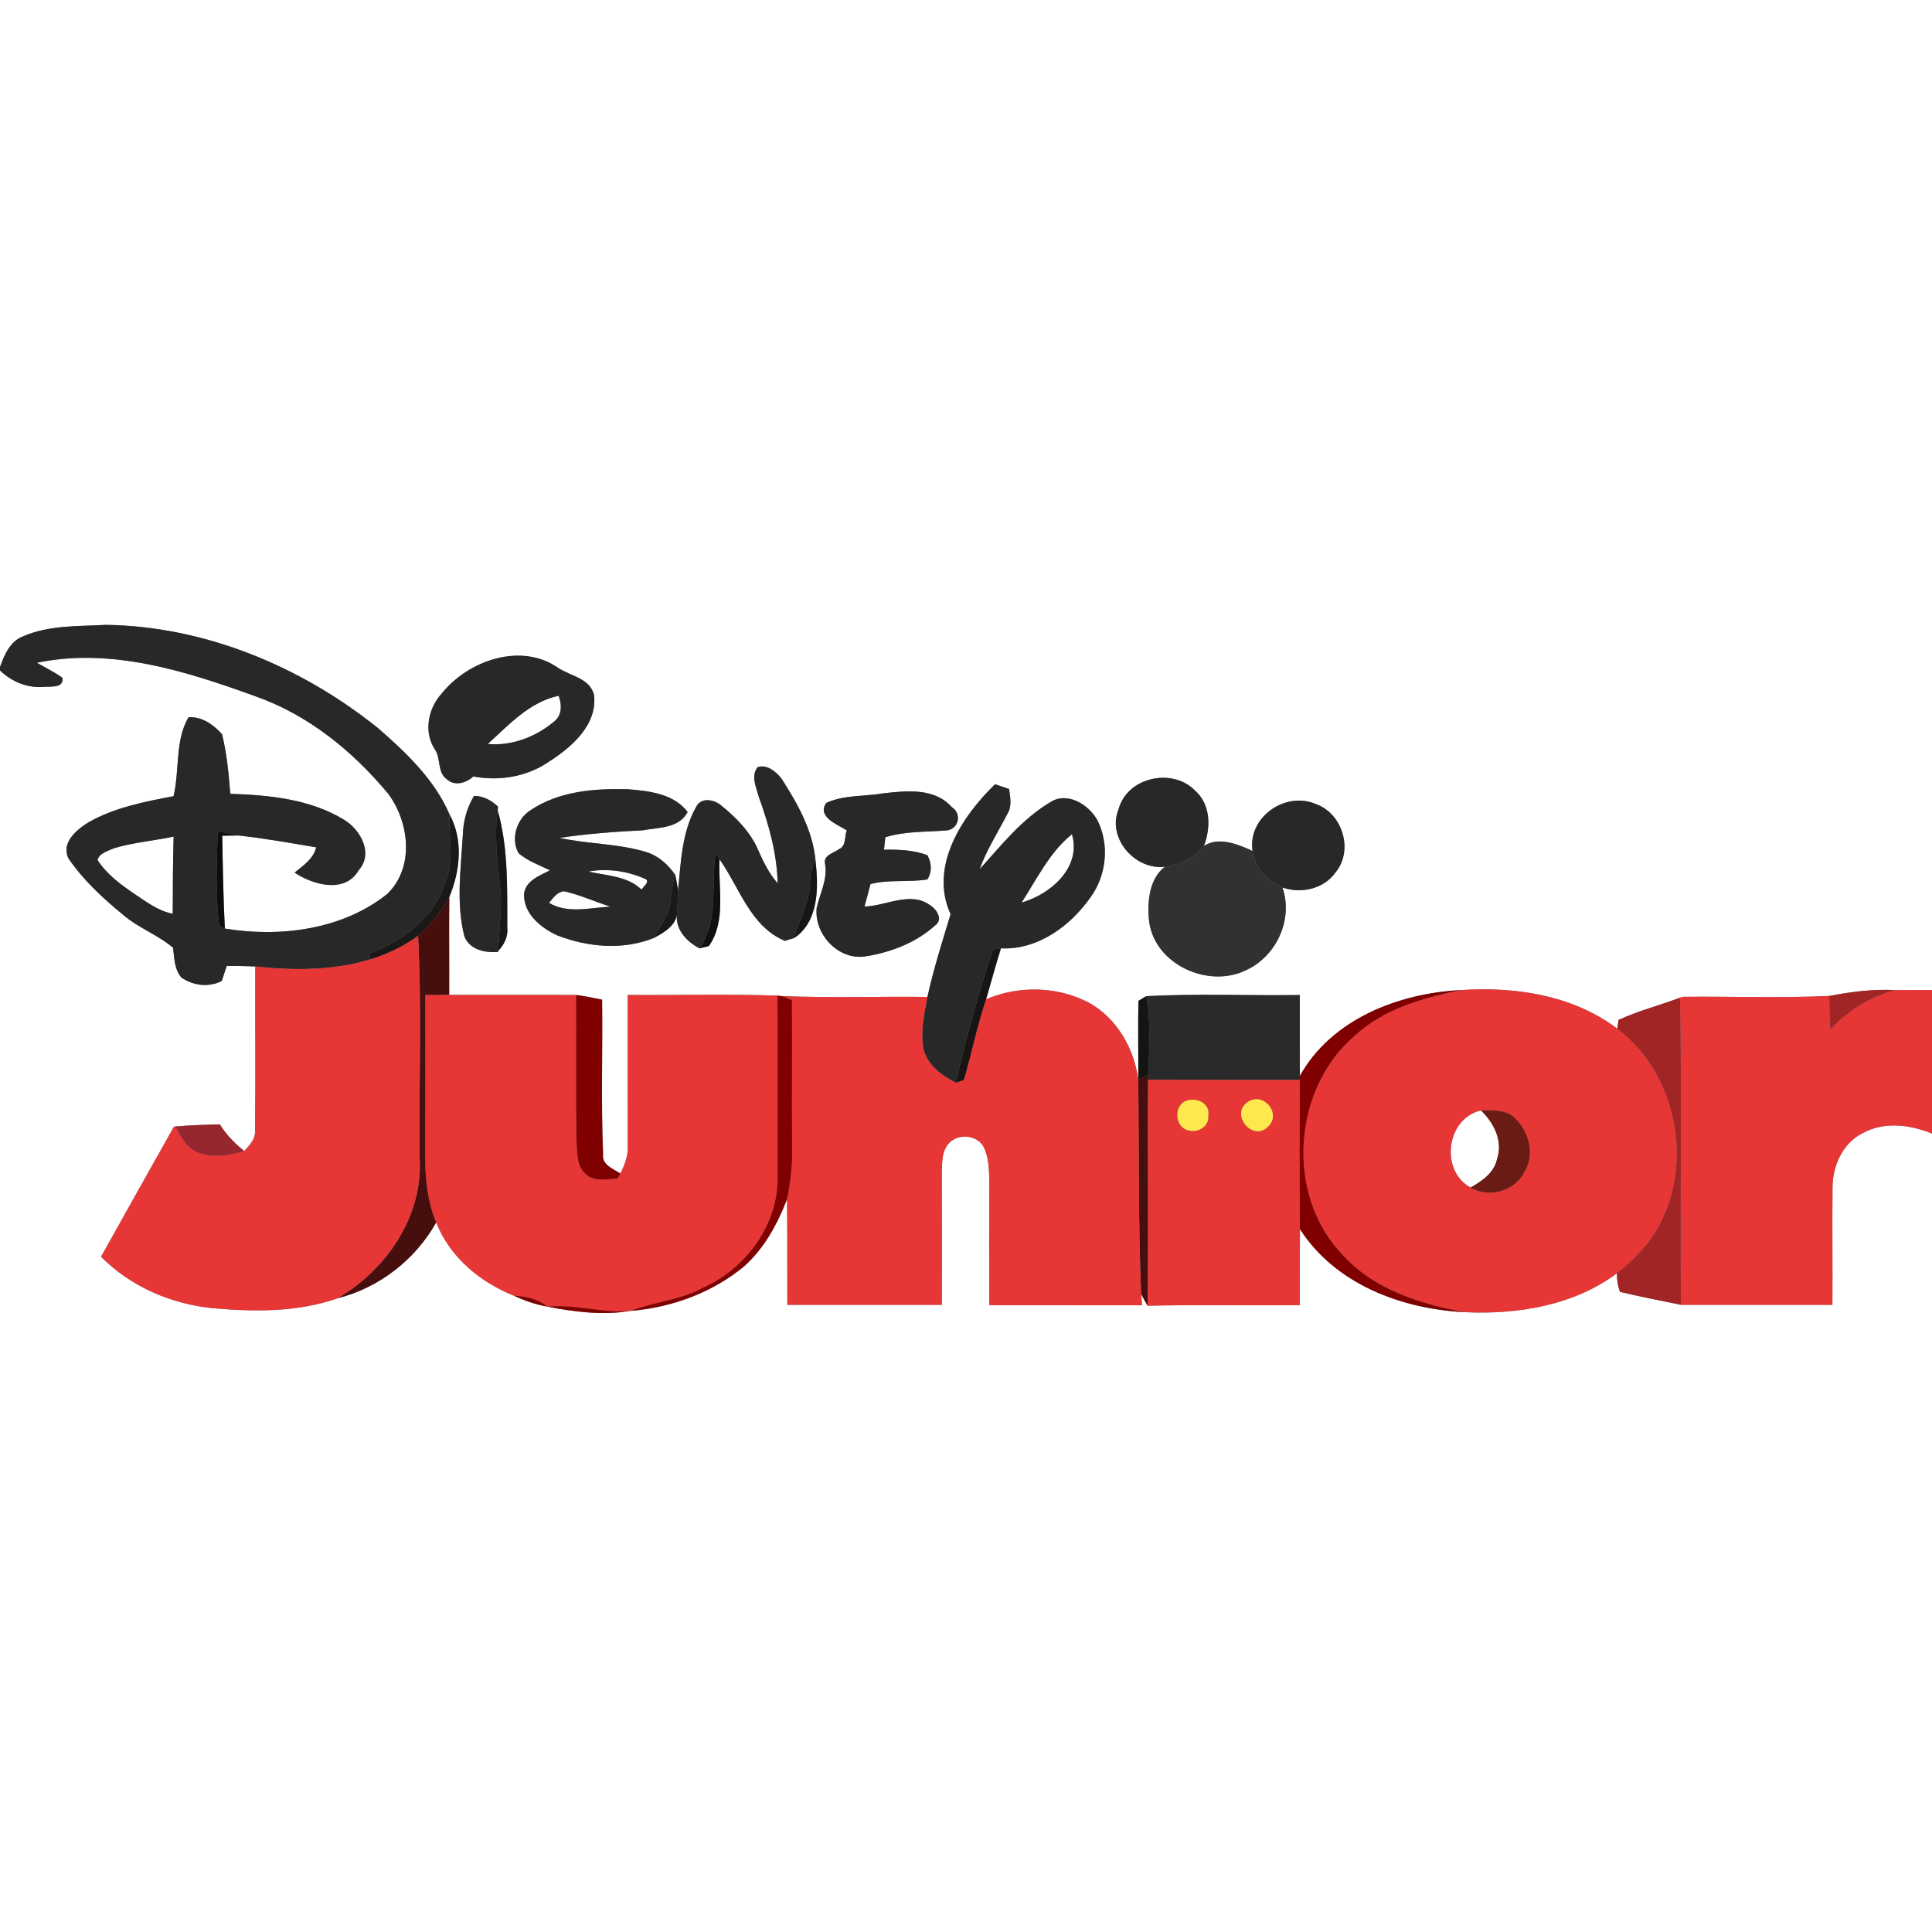 <?xml version="1.0" encoding="UTF-8" ?>
<!DOCTYPE svg PUBLIC "-//W3C//DTD SVG 1.1//EN" "http://www.w3.org/Graphics/SVG/1.1/DTD/svg11.dtd">
<svg width="400pt" height="400pt" viewBox="0 0 400 400" version="1.1" xmlns="http://www.w3.org/2000/svg">
<rect x="0" y="0" width="400" height="400" fill="#808080" stroke="none"/>
<g id="#ffffffff">
<path fill="#ffffff" opacity="1.00" d=" M 0.00 0.00 L 400.00 0.00 L 400.00 204.97 C 397.46 204.97 394.93 204.96 392.40 204.99 C 387.80 204.74 383.24 205.34 378.74 206.20 C 368.67 206.67 358.57 206.27 348.49 206.38 L 347.83 206.56 C 343.60 208.15 339.18 209.27 335.09 211.17 C 335.03 211.63 334.91 212.53 334.85 212.99 C 325.66 206.02 313.63 204.22 302.38 204.99 C 289.53 205.66 275.65 211.01 269.12 222.77 C 269.12 217.18 269.10 211.60 269.11 206.01 C 258.51 206.16 247.89 205.69 237.31 206.24 L 235.70 207.22 C 235.58 212.64 235.71 218.06 235.66 223.49 C 234.80 217.04 231.21 210.77 225.42 207.58 C 218.91 204.18 210.89 204.00 204.16 206.90 C 205.19 203.38 206.13 199.84 207.24 196.34 C 214.87 196.71 221.66 191.69 225.85 185.68 C 229.11 181.13 229.73 174.83 227.20 169.81 C 225.36 166.51 220.85 163.74 217.29 166.19 C 211.52 169.66 207.26 175.05 202.81 179.99 C 204.25 175.96 206.59 172.36 208.53 168.57 C 209.56 166.99 209.16 165.09 208.92 163.35 C 208.19 163.11 206.74 162.61 206.01 162.37 C 199.10 169.07 192.33 179.45 196.81 189.27 C 195.09 194.94 193.28 200.60 192.02 206.40 C 181.97 206.28 171.91 206.64 161.86 206.23 L 160.97 206.13 C 150.65 205.79 140.30 206.08 129.97 206.00 C 129.95 216.33 129.98 226.65 129.98 236.98 C 130.10 239.10 129.40 241.11 128.43 242.97 C 126.95 241.96 124.58 241.21 124.86 238.98 C 124.42 228.32 124.79 217.64 124.66 206.97 C 122.87 206.60 121.08 206.24 119.27 206.00 C 110.52 205.95 101.76 206.01 93.00 205.98 C 93.03 199.23 92.95 192.48 93.02 185.73 C 95.28 180.26 95.97 173.97 93.06 168.58 C 89.93 161.36 84.07 155.80 78.23 150.72 C 62.36 137.99 42.45 129.67 21.96 129.37 C 16.17 129.69 10.10 129.40 4.67 131.79 C 2.05 132.83 0.89 135.63 0.00 138.10 L 0.00 0.00 M 91.51 143.52 C 88.70 146.54 87.67 151.36 89.92 154.98 C 91.40 156.90 90.39 159.92 92.59 161.39 C 94.19 162.83 96.57 162.08 97.99 160.76 C 103.40 161.76 109.04 160.85 113.62 157.72 C 118.34 154.69 123.70 150.11 122.99 143.90 C 122.14 140.42 118.18 139.99 115.60 138.31 C 107.94 132.91 97.00 136.70 91.51 143.52 M 157.11 165.01 C 159.19 170.75 160.87 176.75 161.01 182.89 C 159.25 180.88 158.06 178.49 157.00 176.06 C 155.39 172.25 152.39 169.25 149.23 166.69 C 147.73 165.50 145.14 165.02 144.12 167.07 C 141.18 172.26 140.98 178.45 140.39 184.25 C 140.25 183.48 139.96 181.94 139.82 181.17 C 138.34 178.99 136.30 177.17 133.74 176.39 C 127.91 174.63 121.74 174.76 115.81 173.48 C 121.53 172.62 127.29 172.19 133.06 171.91 C 136.35 171.29 140.56 171.55 142.37 168.12 C 139.51 164.31 134.34 163.75 129.94 163.40 C 123.06 163.22 115.71 163.79 109.84 167.75 C 106.98 169.52 105.66 173.71 107.38 176.66 C 109.26 178.28 111.66 179.10 113.86 180.19 C 111.73 181.31 108.82 182.30 108.50 185.09 C 108.36 189.14 111.96 192.09 115.32 193.64 C 121.71 196.11 128.95 196.79 135.42 194.18 C 137.51 193.06 140.08 191.56 140.21 188.89 C 139.60 192.25 142.07 194.90 144.82 196.35 C 145.30 196.24 146.27 196.00 146.75 195.88 C 150.41 190.73 148.66 183.83 148.97 177.91 C 153.11 183.75 155.36 191.82 162.51 194.80 C 163.14 194.59 163.78 194.39 164.42 194.21 C 169.63 190.73 169.46 183.56 168.83 178.03 C 168.24 171.85 165.11 166.38 161.84 161.25 C 160.70 159.80 158.84 158.19 156.87 158.82 C 155.39 160.67 156.59 163.03 157.11 165.01 M 231.61 167.49 C 229.11 173.45 234.97 180.22 241.19 179.44 C 237.84 181.93 237.43 187.13 237.96 191.08 C 239.33 199.81 250.21 204.62 257.91 200.90 C 264.25 198.05 267.79 190.41 265.52 183.75 C 269.42 185.09 274.11 184.05 276.54 180.58 C 280.26 176.03 277.96 168.45 272.48 166.49 C 266.15 163.72 258.27 169.19 259.33 176.19 C 256.36 174.78 252.19 173.15 249.26 175.16 C 250.72 171.34 250.68 166.45 247.34 163.61 C 242.67 158.89 233.38 160.92 231.61 167.49 M 182.96 164.24 C 179.01 164.92 174.82 164.54 171.09 166.22 C 169.03 169.07 173.40 170.72 175.31 171.91 C 174.81 173.16 175.24 175.16 173.75 175.78 C 172.65 176.61 170.40 177.03 170.82 178.88 C 171.39 182.08 169.75 184.96 169.08 188.00 C 168.55 193.40 173.52 198.82 179.09 198.02 C 184.36 197.21 189.64 195.21 193.63 191.58 C 195.31 190.39 193.93 188.26 192.62 187.45 C 188.53 184.42 183.48 187.57 178.99 187.69 C 179.40 186.13 179.82 184.58 180.23 183.03 C 184.08 182.04 188.10 182.71 192.01 182.08 C 193.01 180.46 192.89 178.69 192.00 177.06 C 189.12 175.97 186.05 175.87 183.02 175.93 C 183.09 175.29 183.23 173.99 183.30 173.34 C 187.45 172.05 191.82 172.28 196.10 171.92 C 198.56 171.56 199.14 168.38 197.04 167.09 C 193.46 163.08 187.76 163.71 182.96 164.24 M 98.15 164.78 C 96.64 167.25 95.89 170.09 95.82 172.98 C 95.41 179.92 94.40 187.04 96.15 193.87 C 97.22 196.65 100.50 197.34 103.16 197.07 L 103.17 196.86 C 104.39 195.57 105.22 193.90 105.03 192.08 C 104.99 183.98 105.28 175.62 103.04 167.79 L 103.12 167.02 C 101.74 165.69 100.10 164.80 98.15 164.78 Z" />
<path fill="#ffffff" opacity="1.00" d=" M 7.63 137.22 C 22.96 134.01 38.48 138.93 52.80 144.13 C 63.79 147.96 73.05 155.52 80.41 164.38 C 84.78 170.32 85.83 179.63 80.17 185.09 C 70.88 192.51 57.98 194.13 46.55 192.25 C 46.23 185.84 46.12 179.43 46.01 173.02 C 46.85 173.01 48.53 172.99 49.37 172.98 C 54.77 173.56 60.11 174.54 65.46 175.43 C 64.89 177.84 62.79 179.19 60.99 180.66 C 64.84 183.24 71.46 185.07 74.28 180.14 C 77.36 176.70 74.64 171.75 71.24 169.73 C 64.21 165.43 55.74 164.61 47.68 164.35 C 47.35 160.21 46.96 156.07 45.98 152.02 C 44.18 150.04 41.85 148.32 39.03 148.50 C 36.19 153.34 37.22 159.47 35.93 164.84 C 29.90 165.99 23.71 167.19 18.32 170.25 C 15.87 171.78 12.65 174.42 14.14 177.67 C 17.22 182.21 21.30 185.97 25.51 189.42 C 28.66 192.13 32.67 193.53 35.83 196.22 C 36.09 198.34 36.09 200.74 37.61 202.43 C 40.03 204.07 43.29 204.48 45.92 203.09 C 46.26 202.05 46.60 201.01 46.94 199.98 C 48.91 200.00 50.88 200.00 52.85 200.10 C 52.80 211.42 52.94 222.75 52.80 234.07 C 52.95 235.82 51.66 237.11 50.57 238.30 C 48.59 236.75 46.85 234.91 45.50 232.78 C 42.45 232.88 39.39 232.95 36.34 233.22 L 36.01 233.27 C 30.95 242.22 25.96 251.21 20.92 260.19 C 27.04 266.37 35.36 269.95 43.95 270.84 C 52.61 271.59 61.56 271.72 69.87 268.80 C 78.49 266.62 85.96 260.84 90.31 253.09 C 93.11 260.25 99.38 265.46 106.40 268.26 C 108.61 269.29 110.92 270.10 113.33 270.52 L 113.34 270.53 C 118.90 271.61 124.68 272.34 130.32 271.44 L 130.64 271.40 C 139.11 270.69 147.48 267.63 154.06 262.18 C 158.23 258.46 160.97 253.41 162.95 248.26 C 163.03 255.55 162.98 262.85 163.01 270.15 C 173.67 270.16 184.33 270.16 195.00 270.15 C 195.02 261.12 195.02 252.09 194.99 243.07 C 195.07 241.05 194.89 238.83 196.14 237.11 C 197.84 234.64 202.07 234.75 203.60 237.35 C 204.79 239.70 204.79 242.40 204.82 244.98 C 204.79 253.39 204.79 261.80 204.81 270.22 C 215.35 270.24 225.90 270.20 236.44 270.24 C 236.40 269.65 236.31 268.49 236.26 267.91 C 236.68 268.72 237.13 269.53 237.59 270.34 C 248.09 270.09 258.60 270.30 269.10 270.22 C 269.12 264.97 269.09 259.72 269.14 254.47 C 276.47 265.88 290.18 271.01 303.23 271.67 C 314.16 272.19 325.80 270.31 334.77 263.62 C 334.73 264.96 334.94 266.24 335.39 267.46 C 339.57 268.47 343.81 269.29 348.03 270.15 C 358.48 270.18 368.93 270.13 379.38 270.15 C 379.43 262.10 379.33 254.04 379.40 245.99 C 379.38 241.50 381.43 236.72 385.60 234.63 C 390.03 232.14 395.47 232.83 400.00 234.70 L 400.00 400.00 L 0.00 400.00 L 0.00 138.81 C 2.40 141.14 5.63 142.47 9.01 142.21 C 10.43 142.07 13.26 142.57 12.92 140.32 C 11.25 139.13 9.40 138.23 7.63 137.22 Z" />
<path fill="#ffffff" opacity="1.00" d=" M 100.99 154.03 C 105.34 150.08 109.67 145.30 115.66 144.05 C 116.39 145.99 116.37 148.25 114.53 149.55 C 110.76 152.62 105.90 154.49 100.99 154.03 Z" />
<path fill="#ffffff" opacity="1.00" d=" M 211.51 186.87 C 214.68 181.97 217.30 176.44 221.94 172.71 C 223.96 179.61 217.50 185.16 211.51 186.87 Z" />
<path fill="#ffffff" opacity="1.00" d=" M 23.51 175.65 C 27.57 174.40 31.82 174.09 35.95 173.21 C 35.80 178.53 35.77 183.86 35.77 189.18 C 32.82 188.64 30.41 186.78 27.97 185.17 C 25.06 183.20 22.12 181.05 20.19 178.06 C 20.57 176.62 22.32 176.21 23.51 175.65 Z" />
<path fill="#ffffff" opacity="1.00" d=" M 121.80 180.45 C 125.56 179.73 129.75 180.32 133.21 181.81 C 134.98 182.30 133.22 183.48 132.83 184.19 C 129.89 181.34 125.55 181.30 121.80 180.45 Z" />
<path fill="#ffffff" opacity="1.00" d=" M 113.68 186.93 C 114.52 185.90 115.32 184.69 116.76 184.52 C 120.06 185.27 123.15 186.67 126.36 187.71 C 122.19 187.92 117.50 189.25 113.68 186.93 Z" />
<path fill="#ffffff" opacity="1.00" d=" M 304.47 245.87 C 298.03 242.37 299.46 231.52 306.61 229.90 C 309.28 232.44 311.23 236.25 309.95 239.97 C 309.34 242.82 306.84 244.53 304.47 245.87 Z" />
</g>
<g id="#282828ff">
<path fill="#282828" opacity="1.00" d=" M 4.67 131.79 C 10.10 129.40 16.17 129.69 21.96 129.37 C 42.45 129.67 62.36 137.99 78.23 150.72 C 84.07 155.80 89.93 161.36 93.06 168.58 C 92.80 173.16 94.15 177.89 92.30 182.29 C 90.16 189.83 83.42 194.96 76.27 197.42 C 76.39 197.71 76.65 198.30 76.78 198.60 C 69.07 200.96 60.81 200.97 52.85 200.10 C 50.88 200.00 48.91 200.00 46.94 199.98 C 46.60 201.01 46.26 202.05 45.92 203.09 C 43.29 204.48 40.03 204.07 37.61 202.43 C 36.09 200.74 36.09 198.34 35.83 196.22 C 32.67 193.53 28.66 192.13 25.51 189.42 C 21.30 185.97 17.22 182.21 14.14 177.67 C 12.65 174.42 15.87 171.78 18.32 170.25 C 23.71 167.19 29.90 165.99 35.93 164.84 C 37.22 159.47 36.19 153.34 39.03 148.50 C 41.85 148.32 44.18 150.04 45.98 152.02 C 46.96 156.07 47.35 160.21 47.68 164.35 C 55.74 164.61 64.21 165.43 71.24 169.73 C 74.64 171.75 77.36 176.70 74.28 180.14 C 71.46 185.07 64.84 183.24 60.99 180.66 C 62.79 179.19 64.89 177.84 65.46 175.43 C 60.11 174.54 54.77 173.56 49.37 172.98 C 47.94 172.71 46.51 172.39 45.07 172.10 C 44.87 178.62 44.58 185.20 45.40 191.70 L 46.55 192.25 C 57.98 194.13 70.88 192.51 80.17 185.09 C 85.83 179.63 84.78 170.32 80.41 164.38 C 73.05 155.52 63.79 147.96 52.80 144.13 C 38.48 138.93 22.96 134.01 7.63 137.22 C 9.40 138.23 11.25 139.13 12.92 140.32 C 13.26 142.57 10.43 142.07 9.01 142.21 C 5.63 142.47 2.40 141.14 0.00 138.81 L 0.00 138.10 C 0.89 135.63 2.05 132.83 4.67 131.79 M 23.51 175.65 C 22.32 176.21 20.57 176.62 20.19 178.06 C 22.12 181.05 25.06 183.20 27.97 185.17 C 30.41 186.78 32.82 188.64 35.77 189.18 C 35.77 183.86 35.80 178.53 35.95 173.21 C 31.82 174.09 27.57 174.40 23.51 175.65 Z" />
<path fill="#282828" opacity="1.00" d=" M 91.51 143.52 C 97.00 136.70 107.94 132.91 115.60 138.31 C 118.18 139.99 122.14 140.42 122.99 143.90 C 123.70 150.11 118.34 154.69 113.62 157.72 C 109.04 160.85 103.40 161.76 97.99 160.76 C 96.57 162.08 94.19 162.83 92.59 161.39 C 90.39 159.92 91.40 156.90 89.92 154.98 C 87.67 151.36 88.70 146.54 91.51 143.52 M 100.99 154.03 C 105.90 154.49 110.76 152.62 114.53 149.55 C 116.37 148.25 116.39 145.99 115.66 144.05 C 109.67 145.30 105.34 150.08 100.99 154.03 Z" />
<path fill="#282828" opacity="1.00" d=" M 157.11 165.01 C 156.59 163.03 155.39 160.67 156.87 158.82 C 158.84 158.19 160.70 159.80 161.84 161.25 C 165.11 166.38 168.24 171.85 168.83 178.03 C 168.03 179.61 167.79 181.38 167.66 183.13 C 167.55 187.06 165.40 190.48 164.42 194.21 C 163.78 194.39 163.14 194.59 162.51 194.80 C 155.36 191.82 153.11 183.75 148.97 177.91 C 148.77 177.58 148.37 176.92 148.17 176.59 C 147.12 183.17 148.92 190.56 144.82 196.35 C 142.07 194.90 139.60 192.25 140.21 188.89 C 140.28 187.34 140.35 185.80 140.39 184.25 C 140.98 178.45 141.18 172.26 144.12 167.07 C 145.14 165.02 147.73 165.50 149.23 166.69 C 152.39 169.25 155.39 172.25 157.00 176.06 C 158.06 178.49 159.25 180.88 161.01 182.89 C 160.87 176.75 159.19 170.75 157.11 165.01 Z" />
<path fill="#282828" opacity="1.00" d=" M 231.61 167.49 C 233.38 160.92 242.67 158.89 247.34 163.61 C 250.68 166.45 250.72 171.34 249.26 175.16 C 247.20 177.61 244.34 179.01 241.19 179.44 C 234.97 180.22 229.11 173.45 231.61 167.49 Z" />
<path fill="#282828" opacity="1.00" d=" M 196.81 189.27 C 192.33 179.45 199.10 169.07 206.01 162.37 C 206.74 162.61 208.19 163.11 208.92 163.35 C 209.16 165.09 209.56 166.99 208.53 168.57 C 206.59 172.36 204.25 175.96 202.81 179.99 C 207.26 175.05 211.52 169.66 217.29 166.19 C 220.85 163.74 225.36 166.51 227.20 169.81 C 229.73 174.83 229.11 181.13 225.85 185.68 C 221.66 191.69 214.87 196.71 207.24 196.34 C 206.83 196.40 206.00 196.52 205.58 196.58 C 202.60 205.63 200.03 214.86 197.89 224.16 C 194.92 222.67 191.91 220.47 191.17 217.03 C 190.53 213.48 191.37 209.89 192.02 206.40 C 193.28 200.60 195.09 194.94 196.81 189.27 M 211.51 186.87 C 217.50 185.16 223.96 179.61 221.94 172.71 C 217.30 176.44 214.68 181.97 211.51 186.87 Z" />
<path fill="#282828" opacity="1.00" d=" M 109.84 167.75 C 115.71 163.79 123.06 163.22 129.94 163.40 C 134.34 163.75 139.51 164.31 142.37 168.12 C 140.56 171.55 136.35 171.29 133.06 171.91 C 127.29 172.19 121.53 172.62 115.81 173.48 C 121.74 174.76 127.91 174.63 133.74 176.39 C 136.30 177.17 138.34 178.99 139.82 181.17 C 138.92 183.55 139.05 186.14 138.46 188.59 C 137.61 190.54 136.42 192.31 135.42 194.18 C 128.95 196.79 121.71 196.11 115.32 193.64 C 111.96 192.09 108.36 189.14 108.50 185.09 C 108.82 182.30 111.73 181.31 113.86 180.19 C 111.66 179.10 109.26 178.28 107.38 176.66 C 105.66 173.71 106.98 169.52 109.84 167.75 M 121.80 180.45 C 125.55 181.30 129.89 181.34 132.83 184.19 C 133.22 183.48 134.98 182.30 133.21 181.81 C 129.75 180.32 125.56 179.73 121.80 180.45 M 113.68 186.93 C 117.50 189.25 122.19 187.92 126.36 187.71 C 123.15 186.67 120.06 185.27 116.76 184.52 C 115.32 184.69 114.52 185.90 113.68 186.93 Z" />
<path fill="#282828" opacity="1.00" d=" M 182.96 164.24 C 187.76 163.71 193.46 163.08 197.04 167.09 C 199.14 168.38 198.56 171.56 196.10 171.92 C 191.82 172.28 187.45 172.05 183.30 173.34 C 183.23 173.99 183.09 175.29 183.02 175.93 C 186.05 175.87 189.12 175.97 192.00 177.06 C 192.89 178.69 193.01 180.46 192.01 182.08 C 188.10 182.71 184.08 182.04 180.23 183.03 C 179.82 184.58 179.40 186.13 178.99 187.69 C 183.48 187.57 188.53 184.42 192.62 187.45 C 193.93 188.26 195.31 190.39 193.63 191.58 C 189.64 195.21 184.36 197.21 179.09 198.02 C 173.52 198.82 168.55 193.40 169.08 188.00 C 169.75 184.96 171.39 182.08 170.82 178.88 C 170.40 177.03 172.65 176.61 173.75 175.78 C 175.24 175.16 174.81 173.16 175.31 171.91 C 173.40 170.72 169.03 169.07 171.09 166.22 C 174.82 164.54 179.01 164.92 182.96 164.24 Z" />
<path fill="#282828" opacity="1.00" d=" M 98.15 164.78 C 100.10 164.80 101.74 165.69 103.12 167.02 L 103.04 167.79 C 102.32 172.92 102.90 178.08 103.49 183.18 C 104.10 187.74 103.26 192.30 103.17 196.86 L 103.16 197.07 C 100.50 197.34 97.22 196.65 96.15 193.87 C 94.40 187.04 95.41 179.92 95.82 172.98 C 95.89 170.09 96.64 167.25 98.15 164.78 Z" />
<path fill="#282828" opacity="1.00" d=" M 259.33 176.19 C 258.27 169.19 266.15 163.72 272.48 166.49 C 277.96 168.45 280.26 176.03 276.54 180.58 C 274.11 184.05 269.42 185.09 265.52 183.75 C 262.31 182.40 259.81 179.74 259.33 176.19 Z" />
</g>
<g id="#171717ff">
<path fill="#171717" opacity="1.00" d=" M 103.04 167.79 C 105.28 175.62 104.99 183.98 105.03 192.08 C 105.22 193.90 104.39 195.57 103.17 196.86 C 103.26 192.30 104.10 187.74 103.49 183.18 C 102.90 178.08 102.32 172.92 103.04 167.79 Z" />
</g>
<g id="#1b1818ff">
<path fill="#1b1818" opacity="1.00" d=" M 93.06 168.58 C 95.97 173.97 95.28 180.26 93.02 185.73 C 91.35 188.75 89.16 191.47 86.56 193.75 C 83.61 195.93 80.27 197.51 76.78 198.60 C 76.65 198.30 76.39 197.71 76.27 197.42 C 83.42 194.96 90.16 189.83 92.30 182.29 C 94.15 177.89 92.80 173.16 93.06 168.58 Z" />
</g>
<g id="#0d0d0dff">
<path fill="#0d0d0d" opacity="1.00" d=" M 45.07 172.10 C 46.51 172.39 47.94 172.71 49.37 172.98 C 48.53 172.99 46.85 173.01 46.01 173.02 C 46.12 179.43 46.23 185.84 46.55 192.25 L 45.40 191.70 C 44.58 185.20 44.87 178.62 45.07 172.10 Z" />
</g>
<g id="#313131ff">
<path fill="#313131" opacity="1.00" d=" M 249.26 175.16 C 252.19 173.15 256.36 174.78 259.33 176.19 C 259.81 179.74 262.31 182.40 265.52 183.75 C 267.79 190.41 264.25 198.05 257.91 200.90 C 250.21 204.62 239.33 199.81 237.96 191.08 C 237.43 187.13 237.84 181.93 241.19 179.44 C 244.34 179.01 247.20 177.61 249.26 175.16 Z" />
</g>
<g id="#101010ff">
<path fill="#101010" opacity="1.00" d=" M 148.17 176.59 C 148.37 176.92 148.77 177.58 148.97 177.91 C 148.66 183.83 150.41 190.73 146.75 195.88 C 146.27 196.00 145.30 196.24 144.82 196.35 C 148.92 190.56 147.12 183.17 148.17 176.59 Z" />
</g>
<g id="#161616ff">
<path fill="#161616" opacity="1.00" d=" M 167.66 183.13 C 167.79 181.38 168.03 179.61 168.83 178.03 C 169.46 183.56 169.63 190.73 164.42 194.21 C 165.40 190.48 167.55 187.06 167.66 183.13 Z" />
</g>
<g id="#191919ff">
<path fill="#191919" opacity="1.00" d=" M 138.46 188.59 C 139.05 186.14 138.92 183.55 139.82 181.17 C 139.96 181.94 140.25 183.48 140.39 184.25 C 140.35 185.80 140.28 187.34 140.21 188.89 C 140.08 191.56 137.51 193.06 135.42 194.18 C 136.42 192.31 137.61 190.54 138.46 188.59 Z" />
</g>
<g id="#460e0dff">
<path fill="#460e0d" opacity="1.00" d=" M 86.56 193.75 C 89.16 191.47 91.35 188.75 93.02 185.73 C 92.95 192.48 93.03 199.23 93.00 205.98 C 91.35 205.99 89.71 206.00 88.07 206.02 C 88.08 217.35 88.08 228.67 88.06 239.99 C 88.05 244.44 88.61 248.95 90.31 253.09 C 85.96 260.84 78.49 266.62 69.87 268.80 C 79.90 263.01 87.55 251.89 86.89 240.00 C 86.70 224.59 87.34 209.14 86.56 193.75 Z" />
<path fill="#460e0d" opacity="1.00" d=" M 235.66 223.49 C 236.18 223.24 237.21 222.76 237.73 222.52 L 237.70 223.54 C 237.58 239.14 237.82 254.74 237.59 270.34 C 237.13 269.53 236.68 268.72 236.26 267.91 C 235.64 253.11 235.84 238.29 235.66 223.49 Z" />
</g>
<g id="#e73636ff">
<path fill="#e73636" opacity="1.00" d=" M 76.78 198.60 C 80.27 197.51 83.61 195.93 86.56 193.75 C 87.34 209.14 86.70 224.59 86.89 240.00 C 87.55 251.89 79.90 263.01 69.87 268.80 C 61.56 271.72 52.61 271.59 43.95 270.84 C 35.36 269.95 27.04 266.37 20.92 260.19 C 25.96 251.21 30.95 242.22 36.01 233.27 L 36.34 233.22 C 37.40 235.16 38.40 237.41 40.54 238.38 C 43.71 239.98 47.34 239.21 50.57 238.30 C 51.66 237.11 52.95 235.82 52.80 234.07 C 52.94 222.75 52.80 211.42 52.85 200.10 C 60.81 200.97 69.07 200.96 76.78 198.60 Z" />
<path fill="#e73636" opacity="1.00" d=" M 204.16 206.90 C 210.89 204.00 218.91 204.18 225.42 207.58 C 231.21 210.77 234.80 217.04 235.66 223.49 C 235.84 238.29 235.64 253.11 236.26 267.91 C 236.31 268.49 236.40 269.65 236.44 270.24 C 225.90 270.20 215.35 270.24 204.81 270.22 C 204.79 261.80 204.79 253.39 204.82 244.98 C 204.79 242.40 204.79 239.70 203.60 237.35 C 202.07 234.75 197.84 234.64 196.14 237.11 C 194.89 238.83 195.07 241.05 194.99 243.07 C 195.02 252.09 195.02 261.12 195.00 270.15 C 184.33 270.16 173.67 270.16 163.01 270.15 C 162.98 262.85 163.03 255.55 162.95 248.26 C 163.63 244.86 164.07 241.41 164.00 237.95 C 163.91 227.65 164.03 217.35 163.96 207.05 C 163.44 206.85 162.39 206.44 161.86 206.23 C 171.91 206.64 181.97 206.28 192.02 206.40 C 191.37 209.89 190.53 213.48 191.17 217.03 C 191.91 220.47 194.92 222.67 197.89 224.16 C 198.30 224.01 199.14 223.72 199.55 223.58 C 201.20 218.06 202.27 212.37 204.16 206.90 Z" />
<path fill="#e73636" opacity="1.00" d=" M 302.38 204.99 C 313.63 204.22 325.66 206.02 334.85 212.99 C 348.16 222.96 351.31 243.97 341.24 257.25 C 339.37 259.64 337.16 261.75 334.77 263.62 C 325.80 270.31 314.16 272.19 303.23 271.67 C 294.07 269.99 284.58 267.04 278.10 259.95 C 266.07 247.69 267.49 225.56 280.43 214.48 C 286.44 208.87 294.54 206.61 302.38 204.99 M 304.47 245.87 C 308.24 248.11 313.67 246.64 315.59 242.64 C 317.90 239.05 316.53 234.16 313.54 231.41 C 311.68 229.65 308.96 229.90 306.61 229.90 C 299.46 231.52 298.03 242.37 304.47 245.87 Z" />
<path fill="#e73636" opacity="1.00" d=" M 392.40 204.99 C 394.93 204.96 397.46 204.97 400.00 204.97 L 400.00 234.70 C 395.47 232.83 390.03 232.14 385.60 234.63 C 381.43 236.72 379.38 241.50 379.40 245.99 C 379.33 254.04 379.43 262.10 379.38 270.15 C 368.93 270.13 358.48 270.18 348.03 270.15 C 347.82 248.95 348.23 227.75 347.83 206.56 L 348.49 206.38 C 358.57 206.27 368.67 206.67 378.74 206.20 C 378.80 208.50 378.87 210.80 378.94 213.11 C 382.61 209.22 387.20 206.32 392.40 204.99 Z" />
<path fill="#e73636" opacity="1.00" d=" M 88.07 206.02 C 89.71 206.00 91.35 205.99 93.00 205.98 C 101.76 206.01 110.52 205.95 119.27 206.00 C 119.36 216.01 119.21 226.02 119.34 236.03 C 119.57 238.33 119.25 241.14 121.09 242.89 C 122.82 244.79 125.64 244.12 127.89 243.99 L 128.43 242.97 C 129.40 241.11 130.10 239.10 129.98 236.98 C 129.98 226.65 129.95 216.33 129.97 206.00 C 140.30 206.08 150.65 205.79 160.97 206.13 C 161.01 218.77 161.02 231.40 160.99 244.04 C 161.00 253.83 154.29 262.73 145.51 266.63 C 140.88 269.19 135.50 269.50 130.64 271.40 L 130.32 271.44 C 124.61 271.87 118.99 269.97 113.34 270.53 L 113.33 270.52 C 111.36 268.91 108.89 268.38 106.40 268.26 C 99.38 265.46 93.11 260.25 90.31 253.09 C 88.61 248.95 88.05 244.44 88.06 239.99 C 88.08 228.67 88.08 217.35 88.07 206.02 Z" />
<path fill="#e73636" opacity="1.00" d=" M 237.70 223.54 C 248.17 223.58 258.64 223.54 269.11 223.56 C 269.08 233.86 269.05 244.17 269.14 254.47 C 269.09 259.72 269.12 264.97 269.10 270.22 C 258.60 270.30 248.09 270.09 237.59 270.34 C 237.82 254.74 237.58 239.14 237.70 223.54 M 245.23 228.07 C 242.97 229.33 243.37 233.42 245.98 234.00 C 247.91 234.67 250.44 233.21 250.14 231.00 C 250.69 228.27 247.32 226.98 245.23 228.07 M 258.22 228.22 C 254.73 230.80 259.24 236.26 262.37 233.41 C 265.58 230.73 261.59 225.82 258.22 228.22 Z" />
</g>
<g id="#181414ff">
<path fill="#181414" opacity="1.00" d=" M 205.58 196.58 C 206.00 196.52 206.83 196.40 207.24 196.34 C 206.13 199.84 205.19 203.38 204.16 206.90 C 202.27 212.37 201.20 218.06 199.55 223.58 C 199.14 223.72 198.30 224.01 197.89 224.16 C 200.03 214.86 202.60 205.63 205.58 196.58 Z" />
</g>
<g id="#800000ff">
<path fill="#800000" opacity="1.00" d=" M 269.12 222.77 C 275.65 211.01 289.53 205.66 302.38 204.99 C 294.54 206.61 286.44 208.87 280.43 214.48 C 267.49 225.56 266.07 247.69 278.10 259.95 C 284.58 267.04 294.07 269.99 303.23 271.67 C 290.18 271.01 276.47 265.88 269.14 254.47 C 269.05 244.17 269.08 233.86 269.11 223.56 C 269.11 223.36 269.12 222.97 269.12 222.77 Z" />
<path fill="#800000" opacity="1.00" d=" M 119.27 206.00 C 121.08 206.24 122.87 206.60 124.66 206.97 C 124.79 217.64 124.42 228.32 124.86 238.98 C 124.58 241.21 126.95 241.96 128.43 242.97 L 127.89 243.99 C 125.64 244.12 122.82 244.79 121.09 242.89 C 119.25 241.14 119.57 238.33 119.34 236.03 C 119.21 226.02 119.36 216.01 119.27 206.00 Z" />
<path fill="#800000" opacity="1.00" d=" M 160.97 206.13 L 161.86 206.23 C 162.39 206.44 163.44 206.85 163.96 207.05 C 164.03 217.35 163.91 227.65 164.00 237.95 C 164.07 241.41 163.63 244.86 162.95 248.26 C 160.97 253.41 158.23 258.46 154.06 262.18 C 147.48 267.63 139.11 270.69 130.64 271.40 C 135.50 269.50 140.88 269.19 145.51 266.63 C 154.29 262.73 161.00 253.83 160.99 244.04 C 161.02 231.40 161.01 218.77 160.97 206.13 Z" />
<path fill="#800000" opacity="1.00" d=" M 106.40 268.26 C 108.89 268.38 111.36 268.91 113.33 270.52 C 110.92 270.10 108.61 269.29 106.40 268.26 Z" />
<path fill="#800000" opacity="1.00" d=" M 113.34 270.53 C 118.99 269.97 124.61 271.87 130.32 271.44 C 124.68 272.34 118.90 271.61 113.34 270.53 Z" />
</g>
<g id="#a12525ff">
<path fill="#a12525" opacity="1.00" d=" M 378.74 206.20 C 383.24 205.34 387.80 204.74 392.40 204.99 C 387.20 206.32 382.61 209.22 378.94 213.11 C 378.87 210.80 378.80 208.50 378.74 206.20 Z" />
<path fill="#a12525" opacity="1.00" d=" M 335.09 211.17 C 339.18 209.27 343.60 208.15 347.83 206.56 C 348.23 227.75 347.82 248.95 348.03 270.15 C 343.81 269.29 339.57 268.47 335.39 267.46 C 334.94 266.24 334.73 264.96 334.77 263.62 C 337.16 261.75 339.37 259.64 341.24 257.25 C 351.31 243.97 348.16 222.96 334.85 212.99 C 334.91 212.53 335.03 211.63 335.09 211.17 Z" />
</g>
<g id="#2a2a2aff">
<path fill="#2a2a2a" opacity="1.00" d=" M 237.31 206.24 C 247.89 205.69 258.51 206.16 269.11 206.01 C 269.10 211.60 269.12 217.18 269.12 222.77 C 269.12 222.97 269.11 223.36 269.11 223.56 C 258.64 223.54 248.17 223.58 237.70 223.54 L 237.73 222.52 C 237.94 217.09 238.32 211.61 237.31 206.24 Z" />
</g>
<g id="#131414ff">
<path fill="#131414" opacity="1.00" d=" M 235.70 207.22 L 237.31 206.24 C 238.32 211.61 237.94 217.09 237.73 222.52 C 237.21 222.76 236.18 223.24 235.66 223.49 C 235.71 218.06 235.58 212.64 235.70 207.22 Z" />
</g>
<g id="#fde84dff">
<path fill="#fde84d" opacity="1.00" d=" M 245.23 228.07 C 247.32 226.98 250.69 228.27 250.14 231.00 C 250.44 233.21 247.91 234.67 245.98 234.00 C 243.37 233.42 242.97 229.33 245.23 228.07 Z" />
<path fill="#fde84d" opacity="1.00" d=" M 258.22 228.22 C 261.59 225.82 265.58 230.73 262.37 233.41 C 259.24 236.26 254.73 230.80 258.22 228.22 Z" />
</g>
<g id="#6a1b14ff">
<path fill="#6a1b14" opacity="1.00" d=" M 306.61 229.90 C 308.96 229.90 311.68 229.65 313.54 231.41 C 316.53 234.16 317.90 239.05 315.59 242.64 C 313.67 246.64 308.24 248.11 304.47 245.87 C 306.84 244.53 309.34 242.82 309.95 239.97 C 311.23 236.25 309.28 232.44 306.61 229.90 Z" />
</g>
<g id="#96272eff">
<path fill="#96272e" opacity="1.00" d=" M 36.34 233.22 C 39.39 232.95 42.45 232.88 45.50 232.78 C 46.85 234.91 48.59 236.75 50.57 238.30 C 47.34 239.21 43.71 239.98 40.54 238.38 C 38.40 237.41 37.40 235.16 36.34 233.22 Z" />
</g>
</svg>
